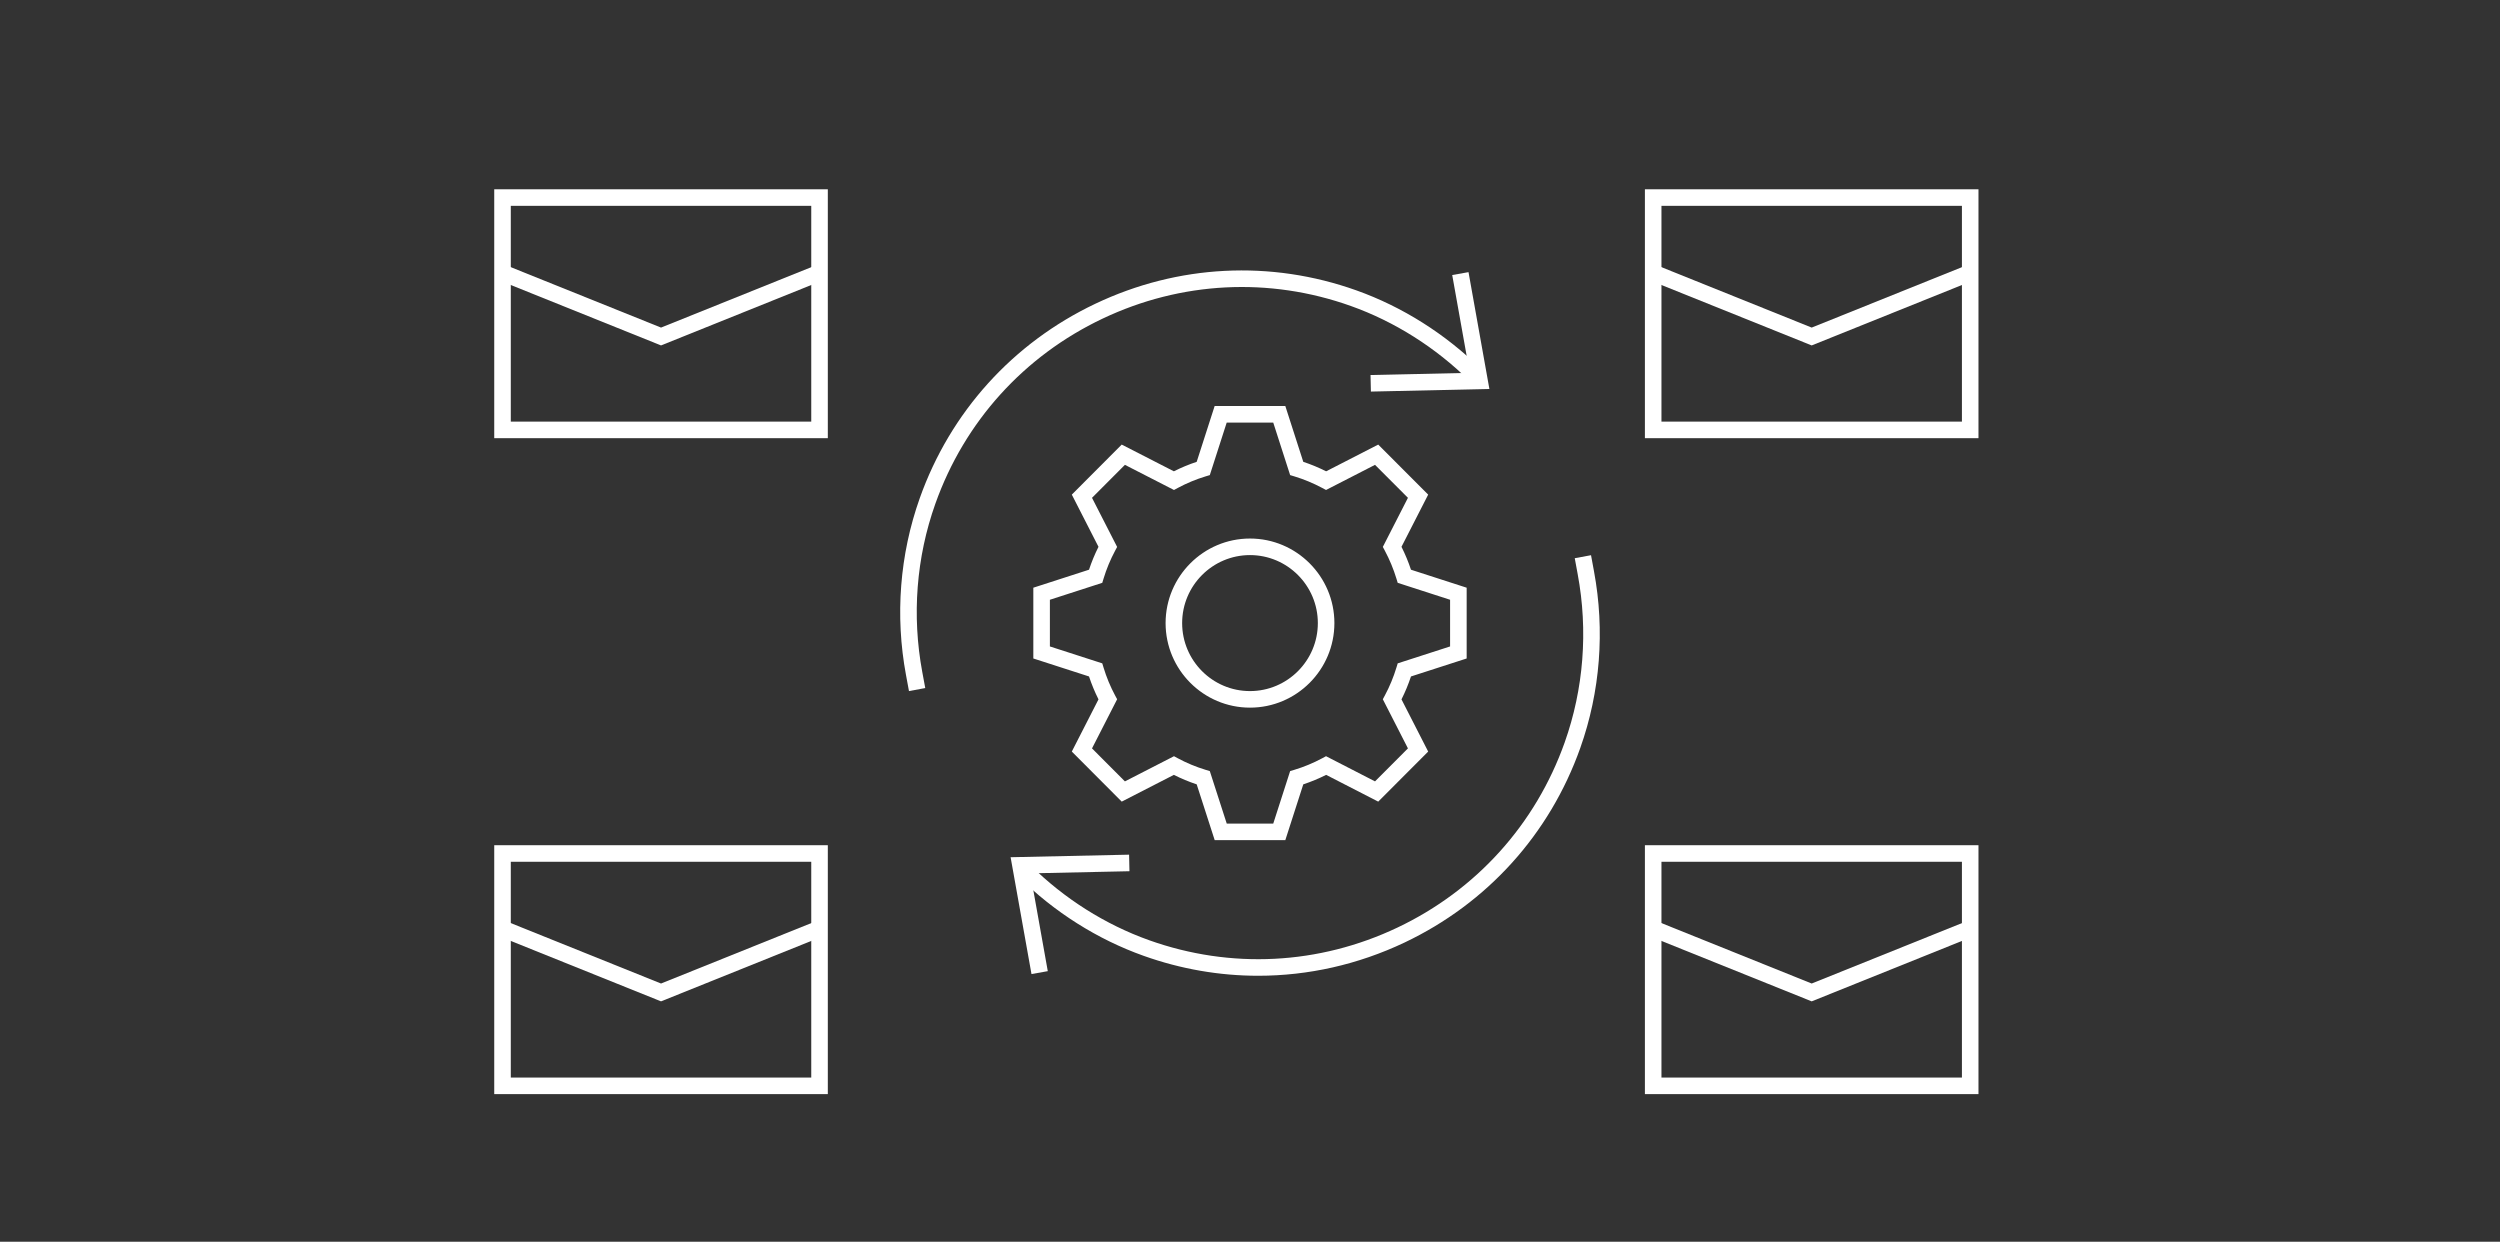 <?xml version="1.0" encoding="utf-8"?>
<!-- Generator: Adobe Illustrator 16.0.0, SVG Export Plug-In . SVG Version: 6.00 Build 0)  -->
<!DOCTYPE svg PUBLIC "-//W3C//DTD SVG 1.1//EN" "http://www.w3.org/Graphics/SVG/1.1/DTD/svg11.dtd">
<svg version="1.1" id="artwork" xmlns="http://www.w3.org/2000/svg" xmlns:xlink="http://www.w3.org/1999/xlink" x="0px" y="0px"
	 width="302px" height="150px" viewBox="0 0 302 150" enable-background="new 0 0 302 150" xml:space="preserve">
<rect x="0" y="0" width="302" height="150" fill="#333333" stroke="none"/>
<g>
	<path fill="#FFFFFF" d="M239,52.932h-40.296V22.865H239V52.932z M200.704,50.932H237V24.865h-36.296V50.932z"/>
	<polygon fill="#FFFFFF" points="218.853,41.728 199.331,33.877 200.077,32.021 218.853,39.572 237.627,32.021 238.373,33.877 	"/>
</g>
<g>
	<path fill="#FFFFFF" d="M239,132.169h-40.296v-30.067H239V132.169z M200.704,130.169H237v-26.067h-36.296V130.169z"/>
	<polygon fill="#FFFFFF" points="218.853,120.964 199.331,113.113 200.077,111.258 218.853,118.809 237.627,111.258 
		238.373,113.113 	"/>
</g>
<g>
	<path fill="#FFFFFF" d="M100,52.932H59.704V22.865H100V52.932z M61.704,50.932H98V24.865H61.704V50.932z"/>
	<polygon fill="#FFFFFF" points="79.853,41.728 60.331,33.877 61.077,32.021 79.853,39.572 98.627,32.021 99.373,33.877 	"/>
</g>
<g>
	<path fill="#FFFFFF" d="M100,132.169H59.704v-30.067H100V132.169z M61.704,130.169H98v-26.067H61.704V130.169z"/>
	<polygon fill="#FFFFFF" points="79.853,120.964 60.331,113.113 61.077,111.258 79.853,118.809 98.627,111.258 99.373,113.113 	"/>
</g>
<g>
	<g>
		<g>
			<path fill="#FFFFFF" d="M109.804,83.482l-0.359-1.936c-1.333-7.167-0.758-14.556,1.662-21.367
				c3.697-10.406,11.235-18.75,21.225-23.493c9.967-4.734,21.162-5.303,31.524-1.607c5.56,1.982,10.771,5.274,15.072,9.522
				l-1.406,1.423c-4.094-4.043-9.052-7.177-14.338-9.061c-9.858-3.516-20.511-2.974-29.995,1.53
				c-9.506,4.514-16.679,12.454-20.197,22.356c-2.303,6.479-2.849,13.51-1.58,20.332l0.359,1.936L109.804,83.482z"/>
		</g>
		<polygon fill="#FFFFFF" points="165.604,47.303 165.56,45.303 177.539,45.039 175.428,33.225 177.396,32.874 179.918,46.987 		"/>
		<g>
			<path fill="#FFFFFF" d="M151.987,117.872c-4.658,0-9.328-0.8-13.841-2.41c-5.576-1.987-10.788-5.28-15.072-9.521l1.406-1.421
				c4.078,4.037,9.036,7.169,14.338,9.059c9.858,3.516,20.511,2.975,29.995-1.53c9.506-4.514,16.679-12.454,20.197-22.356
				c2.3-6.477,2.845-13.505,1.576-20.325l-0.357-1.937l1.967-0.363l0.357,1.936c1.333,7.164,0.759,14.55-1.658,21.359
				c-3.697,10.406-11.235,18.75-21.225,23.494C164.045,116.527,158.025,117.872,151.987,117.872z"/>
		</g>
		<polygon fill="#FFFFFF" points="124.604,117.667 122.081,103.553 136.395,103.244 136.438,105.244 124.462,105.502 
			126.572,117.315 		"/>
	</g>
	<path fill="#FFFFFF" d="M155.266,101.491h-8.531l-2.175-6.741c-0.947-0.314-1.871-0.698-2.757-1.146l-6.298,3.233l-6.03-6.049
		l3.223-6.304c-0.446-0.888-0.829-1.815-1.145-2.767l-6.727-2.172v-8.55l6.727-2.174c0.314-0.949,0.698-1.875,1.145-2.765
		l-3.223-6.305l6.029-6.045l6.299,3.228c0.892-0.449,1.815-0.833,2.757-1.145l2.169-6.741h8.537l2.169,6.741
		c0.937,0.311,1.862,0.694,2.762,1.146l6.291-3.229l6.035,6.045l-3.224,6.303c0.448,0.895,0.833,1.822,1.146,2.767l6.727,2.174v8.55
		l-6.727,2.172c-0.314,0.949-0.698,1.876-1.146,2.767l3.224,6.305l-6.035,6.048l-6.289-3.233c-0.889,0.447-1.814,0.831-2.764,1.146
		L155.266,101.491z M148.191,99.491h5.617l2.041-6.343l0.501-0.152c1.17-0.354,2.305-0.825,3.371-1.398l0.463-0.249l5.918,3.042
		l3.977-3.986l-3.034-5.935l0.247-0.461c0.574-1.071,1.045-2.207,1.399-3.375l0.152-0.501l6.328-2.043v-5.639l-6.328-2.045
		l-0.152-0.5c-0.353-1.161-0.823-2.298-1.399-3.378l-0.246-0.461l3.033-5.931l-3.977-3.983l-5.916,3.037l-0.461-0.246
		c-1.092-0.581-2.227-1.052-3.374-1.399l-0.502-0.151l-2.041-6.344h-5.623l-2.041,6.344l-0.502,0.151
		c-1.157,0.35-2.288,0.82-3.362,1.397l-0.463,0.249l-5.927-3.038l-3.975,3.983l3.035,5.935l-0.247,0.461
		c-0.572,1.07-1.043,2.205-1.397,3.374l-0.152,0.5l-6.328,2.045v5.639l6.328,2.043l0.152,0.501c0.355,1.173,0.826,2.309,1.397,3.375
		l0.247,0.461l-3.035,5.936l3.974,3.985l5.929-3.042l0.463,0.25c1.064,0.574,2.195,1.044,3.362,1.397l0.501,0.152L148.191,99.491z
		 M150.998,85.483c-5.622,0-10.195-4.582-10.195-10.213c0-5.633,4.573-10.215,10.195-10.215c5.623,0,10.197,4.583,10.197,10.215
		C161.195,80.902,156.621,85.483,150.998,85.483z M150.998,67.055c-4.519,0-8.195,3.686-8.195,8.215
		c0,4.529,3.677,8.213,8.195,8.213c4.52,0,8.197-3.684,8.197-8.213C159.195,70.741,155.518,67.055,150.998,67.055z"/>
</g>
</svg>
